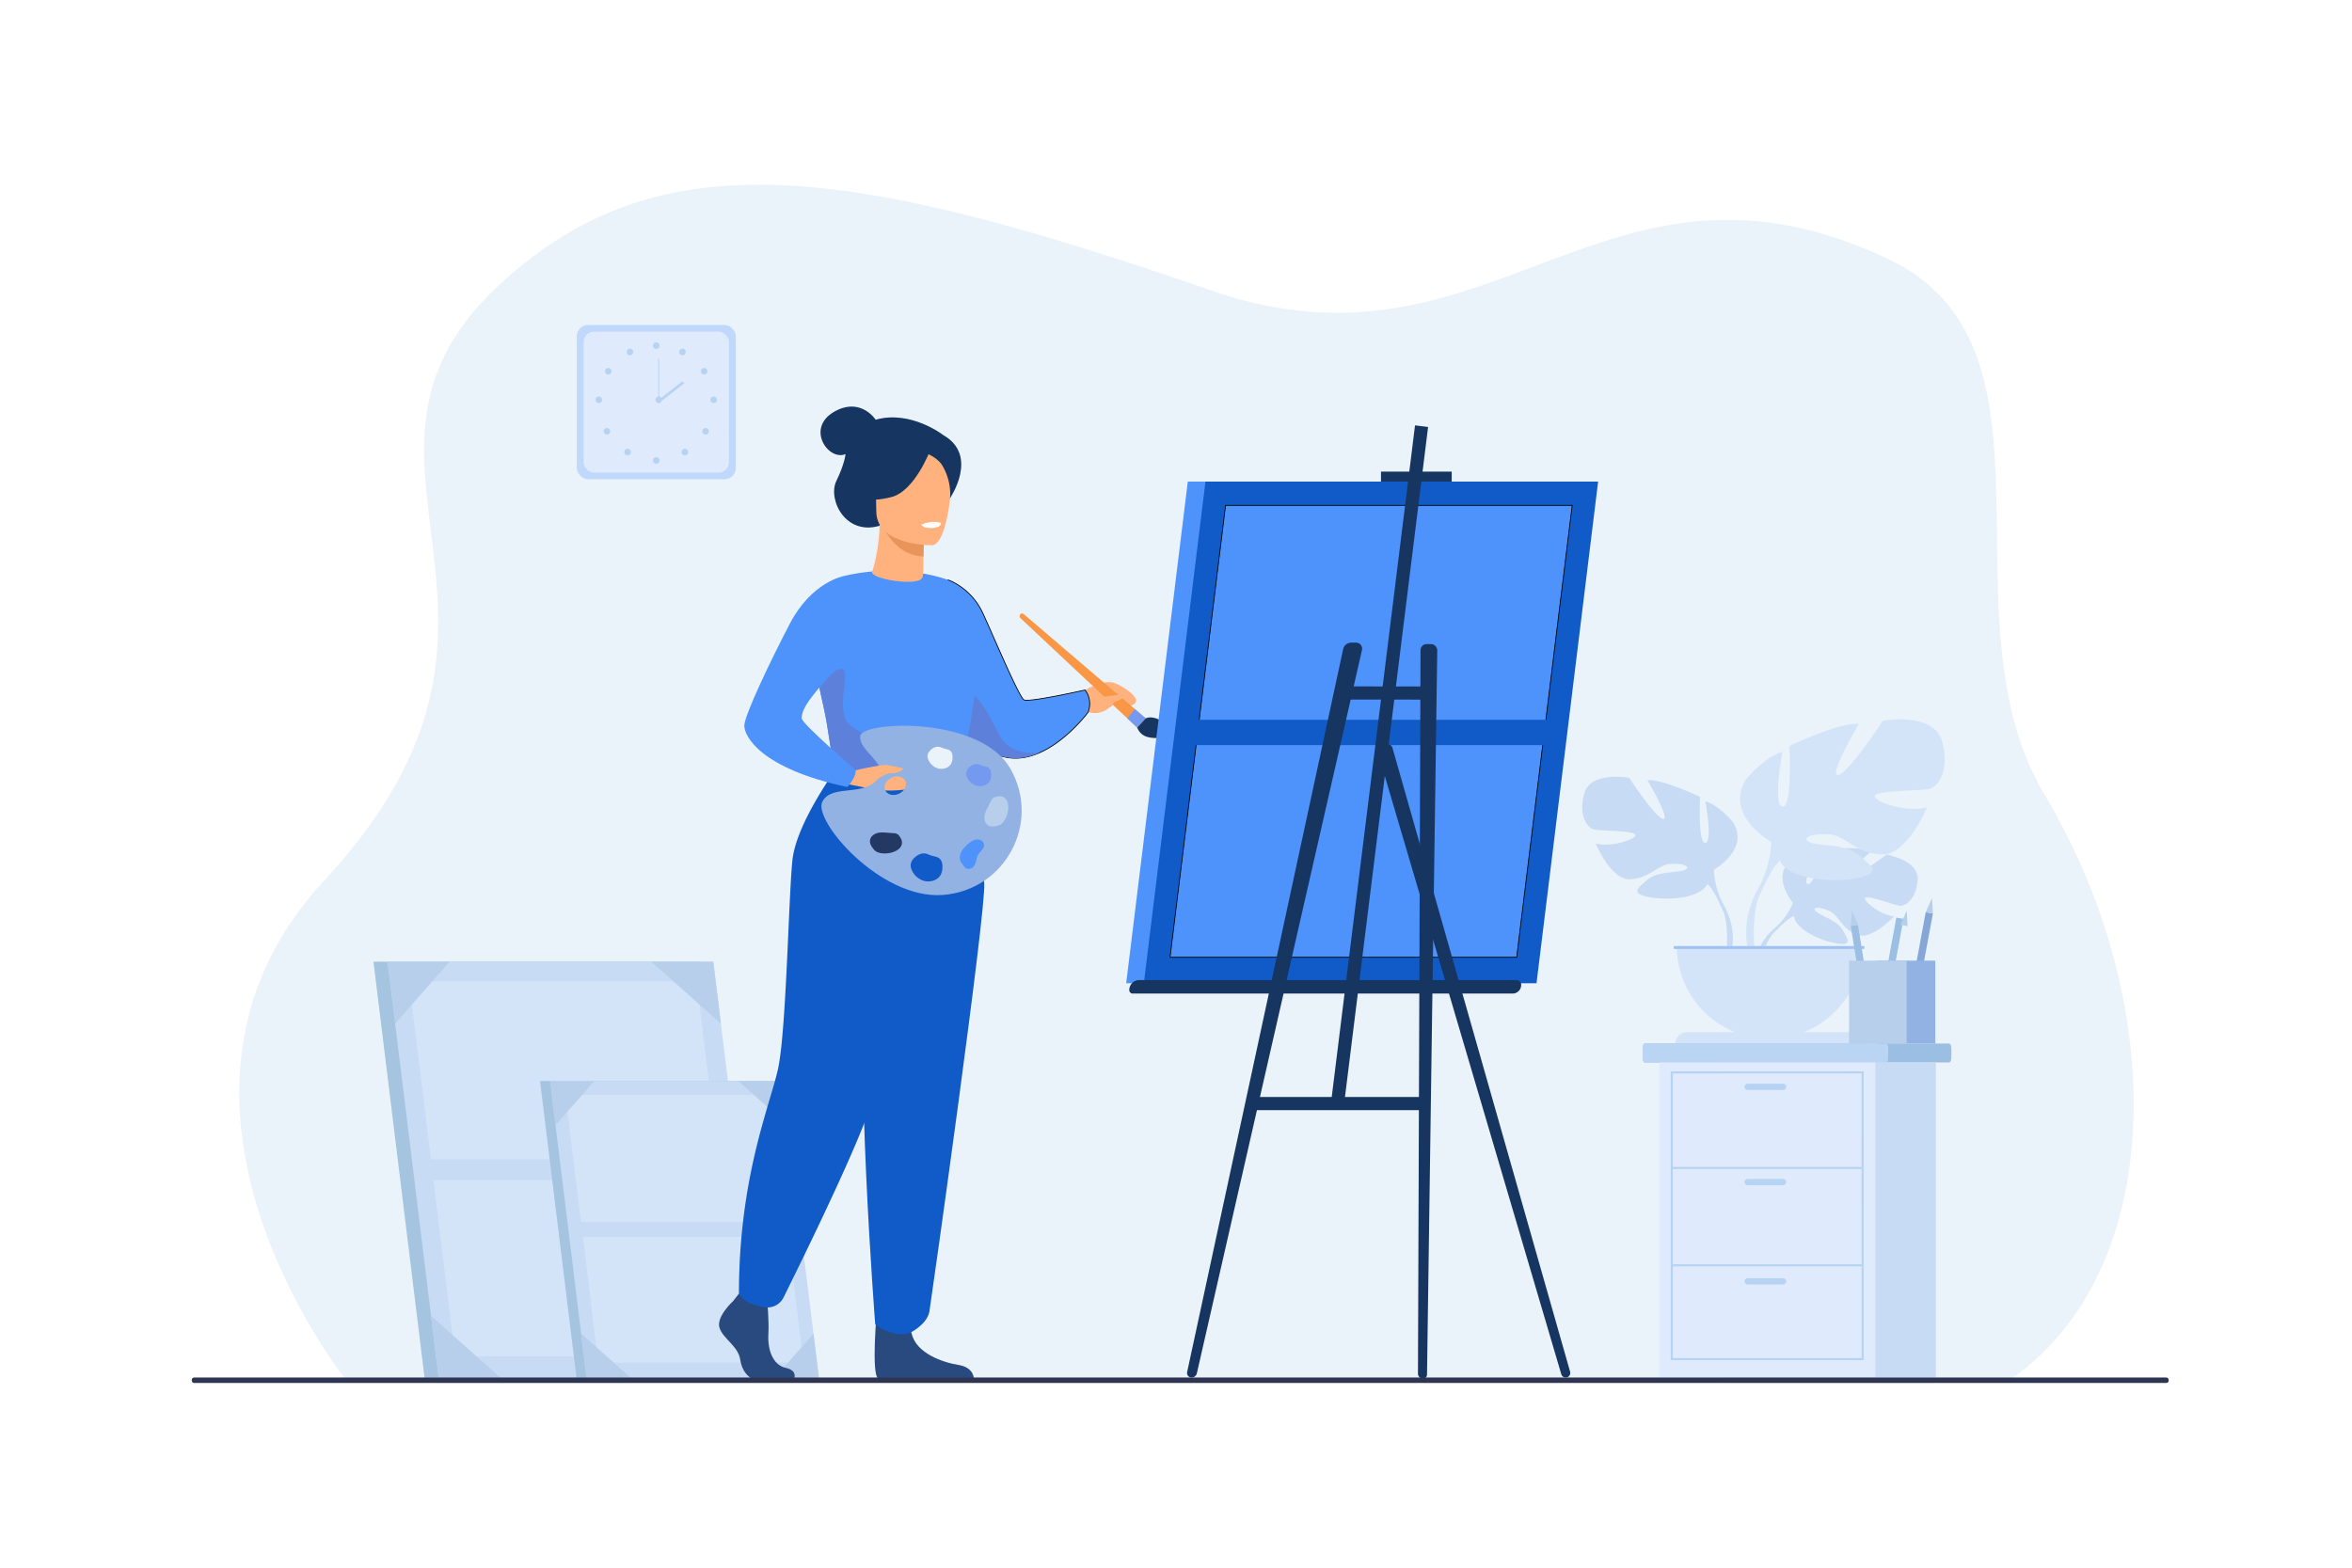 <svg id="_лой_1" data-name="‘лой_1" xmlns="http://www.w3.org/2000/svg" viewBox="0 0 3000 2000"><defs><style>.cls-1{fill:#fff;}.cls-2{fill:#ebf3fa;}.cls-3{fill:#c8dbf4;}.cls-4{fill:#d4e4f8;}.cls-5{fill:#9fc1f4;}.cls-6{fill:#a4c4e0;}.cls-7{fill:#b7cfea;}.cls-8{fill:#c0d8fb;}.cls-9{fill:#dfebfd;}.cls-10{fill:#b7d3f3;}.cls-11{fill:#9abfe2;}.cls-12{fill:#bad4f4;}.cls-13{fill:#87a6d8;}.cls-14{fill:#91b2e2;}.cls-15{fill:#ffb27d;}.cls-16{fill:#163560;}.cls-17,.cls-20{fill:#4d93fb;}.cls-17{stroke:#000;stroke-miterlimit:10;}.cls-18{fill:#5d81db;}.cls-19{fill:#294a7f;}.cls-21{fill:#115bc8;}.cls-22{fill:#e8945b;}.cls-23{fill:#233862;}.cls-24{fill:#739af0;}.cls-25{fill:#f99746;}.cls-26{fill:#2e3552;}</style></defs><rect class="cls-1" width="3000" height="2000"/><path class="cls-2" d="M441.61,1760.86s-287.72-358.2-27.7-638.07C729.89,782.7,392,588.67,638.64,361.71c201.8-185.67,442.78-152.09,906.7,9,358.71,124.52,500.61-212.1,863.14-40.26,237,112.33,63.86,457,199.62,683.84,158.07,264.17,158.07,607.34-45.34,746.62Z"/><path class="cls-3" d="M2286.87,1151.79s-28.8-33.6-1.78-54.94c0,0,19.74-11.95,35.84-11,0,0-22.81,38.24-15.43,42s22.34-44.44,22.34-44.44,44.92-4.36,59.37,2.59c0,0-38.4,31.42-30.31,33.29s49.56-29,49.56-29,41.81,7.12,39.58,32.62-16.63,33.38-23,32.7-43.36-14.82-44.17-9.63,21.49,22.14,37.1,22.94c0,0-29.48,32.5-49.07,23.12s-21.26-24.25-33.47-29.83-22.63-5.56-17.59.13S2343,1173.64,2350,1186s13.25,20.68-7,17.63-53.21-17.88-54.65-34.86Z"/><path class="cls-3" d="M2425.5,1123.69s-113.55-4.38-138.63,28.1c0,0-5.55,16.61-22.61,31.73l-2.66,7.25s19.67-20.75,26.72-22C2288.32,1168.77,2277.3,1128.54,2425.5,1123.69Z"/><path class="cls-3" d="M2264.26,1183.52s-24.38,18-26.07,50.23l4.43.4s7.78-33.3,21.85-46.33S2264.26,1183.52,2264.26,1183.52Z"/><path class="cls-3" d="M2186.18,1109.53s45.81-25.65,24.43-60.47c0,0-17.1-21.38-35.43-26.88,0,0,9.78,51.92,0,53.15s-6.72-58.64-6.72-58.64-48.25-23.22-67.19-21.38c0,0,29.93,50.69,20.16,49.47s-43.37-52.53-43.37-52.53-49.48-9.16-57.42,20.16,4.89,44,12.22,45.81,54.36,1.22,53.14,7.33-33,15.88-50.7,10.39c0,0,19.55,48.25,45.2,45.81s33.6-18.33,49.48-19.55,27.49,3.06,19.55,7.33-34.82,1.4-47.65,12.31-23.21,17.62.61,22.51,66.58,1.83,75.13-16.49Z"/><path class="cls-3" d="M2043.24,1021.57s128.28,41.54,142.94,88c0,0-.61,20.77,12.21,44.59v9.17s-13.43-31.16-20.77-35.43C2177.62,1127.86,2206.33,1087.54,2043.24,1021.57Z"/><path class="cls-3" d="M2198.39,1154.12s19.78,30,8.51,66.61l-5.09-1.37s4.94-40.27-5.41-60.53S2198.39,1154.12,2198.39,1154.12Z"/><path class="cls-4" d="M2259.06,1074.15s-60.39-33.82-32.21-79.71c0,0,22.55-28.19,46.7-35.43,0,0-12.88,68.44,0,70s8.86-77.3,8.86-77.3,63.61-30.6,88.57-28.18c0,0-39.45,66.83-26.57,65.22s57.17-69.25,57.17-69.25,65.22-12.07,75.69,26.57-6.44,58-16.11,60.39-71.66,1.61-70,9.67,43.48,20.93,66.83,13.68c0,0-25.76,63.61-59.58,60.39s-44.29-24.15-65.22-25.76-36.24,4-25.77,9.66,45.9,1.85,62.81,16.22,30.59,23.23-.81,29.68-87.76,2.41-99-21.74Z"/><path class="cls-4" d="M2447.47,958.2s-169.09,54.76-188.41,116c0,0,.81,27.38-16.1,58.78V1145s17.71-41.07,27.37-46.7C2270.33,1098.31,2232.49,1045.16,2447.47,958.2Z"/><path class="cls-4" d="M2243,1132.93s-26.08,39.6-11.21,87.8l6.71-1.8s-6.52-53.09,7.13-79.8S2243,1132.93,2243,1132.93Z"/><path class="cls-4" d="M2257,1325.26A118.29,118.29,0,0,0,2375.32,1207H2138.73A118.29,118.29,0,0,0,2257,1325.26Z"/><path class="cls-4" d="M2377,1331.28H2137.1a14.6,14.6,0,0,1,14.59-14.6h210.67a14.6,14.6,0,0,1,14.59,14.6Z"/><rect class="cls-5" x="2134.84" y="1206.96" width="243.17" height="3.63"/><polygon class="cls-6" points="541.53 1757.74 957 1757.74 891.82 1226.85 476.34 1226.85 541.53 1757.74"/><polygon class="cls-3" points="559.52 1757.74 975 1757.74 909.81 1226.85 494.34 1226.85 559.52 1757.74"/><polygon class="cls-4" points="580.52 1730.26 947.25 1730.26 888.53 1252.03 521.8 1252.03 580.52 1730.26"/><polygon class="cls-3" points="546.23 1505.72 926.06 1505.72 922.77 1478.94 542.95 1478.94 546.23 1505.72"/><polygon class="cls-7" points="919.53 1305.96 909.81 1226.85 830.7 1226.85 919.53 1305.96"/><polygon class="cls-7" points="504.05 1305.96 494.34 1226.85 573.45 1226.85 504.05 1305.96"/><polygon class="cls-7" points="895.9 1757.81 975 1757.81 965.29 1678.7 895.9 1757.81"/><polygon class="cls-7" points="638.64 1757.81 559.53 1757.81 549.82 1678.7 638.64 1757.81"/><polygon class="cls-6" points="735.33 1757.76 1031.69 1757.76 985.19 1379.08 688.83 1379.08 735.33 1757.76"/><polygon class="cls-3" points="748.17 1757.76 1044.52 1757.76 998.03 1379.08 701.67 1379.08 748.17 1757.76"/><polygon class="cls-4" points="763.14 1738.15 1024.73 1738.15 982.85 1397.04 721.26 1397.04 763.14 1738.15"/><polygon class="cls-3" points="738.69 1577.99 1009.61 1577.99 1007.27 1558.89 736.34 1558.89 738.69 1577.99"/><polygon class="cls-7" points="1004.96 1435.51 998.03 1379.08 941.6 1379.08 1004.96 1435.51"/><polygon class="cls-7" points="708.6 1435.51 701.67 1379.08 758.1 1379.08 708.6 1435.51"/><polygon class="cls-7" points="988.1 1757.81 1044.53 1757.81 1037.6 1701.38 988.1 1757.81"/><polygon class="cls-7" points="804.6 1757.81 748.17 1757.81 741.24 1701.38 804.6 1757.81"/><rect class="cls-8" x="735.63" y="414.53" width="202.96" height="196.9" rx="14.52"/><rect class="cls-9" x="744.42" y="423.06" width="185.38" height="179.84" rx="13.26"/><path class="cls-10" d="M832.9,441a4.21,4.21,0,1,1,4.21,4.2A4.21,4.21,0,0,1,832.9,441Z"/><path class="cls-10" d="M866.83,447a4.21,4.21,0,1,1,1.63,5.72A4.2,4.2,0,0,1,866.83,447Z"/><path class="cls-10" d="M895.89,470.06a4.21,4.21,0,1,1-1.25,5.82A4.22,4.22,0,0,1,895.89,470.06Z"/><path class="cls-10" d="M910.29,505.8a4.21,4.21,0,1,1-4.2,4.21A4.2,4.2,0,0,1,910.29,505.8Z"/><circle class="cls-10" cx="899.97" cy="550.25" r="4.2"/><circle class="cls-10" cx="873.57" cy="576.72" r="4.2"/><path class="cls-10" d="M832.9,587.39a4.21,4.21,0,1,1,4.21,4.21A4.21,4.21,0,0,1,832.9,587.39Z"/><path class="cls-10" d="M807.25,447a4.21,4.21,0,1,0-1.63,5.72A4.19,4.19,0,0,0,807.25,447Z"/><path class="cls-10" d="M778.19,470.06a4.21,4.21,0,1,0,1.25,5.82A4.2,4.2,0,0,0,778.19,470.06Z"/><path class="cls-10" d="M763.79,505.8A4.21,4.21,0,1,0,768,510,4.2,4.2,0,0,0,763.79,505.8Z"/><circle class="cls-10" cx="774.12" cy="550.25" r="4.2"/><circle class="cls-10" cx="800.52" cy="576.72" r="4.2"/><path class="cls-10" d="M836,510a4.2,4.2,0,1,1,4.2,4.2A4.2,4.2,0,0,1,836,510Z"/><rect class="cls-10" x="839.61" y="457.48" width="1.15" height="52.52"/><rect class="cls-10" x="835.87" y="497.28" width="35.4" height="3.44" transform="matrix(0.79, -0.62, 0.62, 0.79, -125.96, 633.54)"/><path class="cls-11" d="M2095.2,1338.05v10.64c0,3.73,1.21,6.77,2.68,6.77H2486.3c1.47,0,2.68-3,2.68-6.77v-10.64c0-3.72-1.21-6.77-2.68-6.77H2097.88C2096.41,1331.28,2095.2,1334.33,2095.2,1338.05Z"/><path class="cls-12" d="M2095.2,1338.05v10.64c0,3.73,1.11,6.77,2.46,6.77H2406c1.36,0,2.46-3,2.46-6.77v-10.64c0-3.72-1.1-6.77-2.46-6.77H2097.66C2096.31,1331.28,2095.2,1334.33,2095.2,1338.05Z"/><rect class="cls-3" x="2193.51" y="1355.46" width="275.76" height="401.93" transform="translate(4662.77 3112.86) rotate(180)"/><rect class="cls-9" x="2116.23" y="1355.46" width="275.76" height="401.93" transform="translate(4508.22 3112.86) rotate(180)"/><path class="cls-10" d="M2131,1366.82h246.13V1735.2H2131Zm243.47,2.66H2133.7v363.07h240.81Z"/><rect class="cls-10" x="2132.37" y="1488.68" width="243.46" height="2.66"/><rect class="cls-10" x="2132.37" y="1612.92" width="243.46" height="2.66"/><path class="cls-10" d="M2229.16,1390.58h45.18a4,4,0,0,0,4-4h0a4,4,0,0,0-4-4h-45.18a4,4,0,0,0-4,4h0A4,4,0,0,0,2229.16,1390.58Z"/><path class="cls-10" d="M2229.16,1512.07h45.18a4,4,0,0,0,4-4h0a4,4,0,0,0-4-4h-45.18a4,4,0,0,0-4,4h0A4,4,0,0,0,2229.16,1512.07Z"/><path class="cls-10" d="M2229.16,1638.72h45.18a4,4,0,0,0,4-4h0a4,4,0,0,0-4-4h-45.18a4,4,0,0,0-4,4h0A4,4,0,0,0,2229.16,1638.72Z"/><rect class="cls-11" x="2369.34" y="1179.83" width="9.31" height="109.78" transform="translate(-165.73 391.99) rotate(-9.12)"/><polygon class="cls-7" points="2362.22 1161.44 2360.69 1181.27 2369.89 1179.79 2362.22 1161.44"/><rect class="cls-11" x="2413.9" y="1179.79" width="9.31" height="109.78" transform="matrix(0.98, 0.18, -0.18, 0.98, 265.52, -420.1)"/><polygon class="cls-7" points="2432.08 1161.71 2423.98 1179.86 2433.14 1181.56 2432.08 1161.71"/><rect class="cls-13" x="2446.19" y="1163.65" width="9.31" height="109.78" transform="translate(263.12 -426.25) rotate(10.5)"/><polygon class="cls-7" points="2464.37 1145.56 2456.27 1163.72 2465.43 1165.42 2464.37 1145.56"/><rect class="cls-14" x="2395.17" y="1225.55" width="73.36" height="105.73"/><rect class="cls-7" x="2358.49" y="1225.55" width="73.36" height="105.73"/><path class="cls-15" d="M1384,880.29s23.9-13.92,37.07-9.14,35.29,20.34,25.72,26.92-21.26.46-25.13,0-11.2,15.84-33.72,10.61S1384,880.29,1384,880.29Z"/><path class="cls-16" d="M1203.33,555.18s-41.56-32.48-86.43-19.71c0,0-17.43-27-48.45-12.52-43.47,20.34-12.36,65.95,10,56.38,0,0-.61,11.37-11.77,34.5s11.92,72.15,58.5,55.92,86.73-34.46,86.73-34.46S1248.91,581.33,1203.33,555.18Z"/><path class="cls-17" d="M1200.19,892.89A188.13,188.13,0,0,0,1219.45,922c15,18.75,38,40.4,67,44.67,13.84,2,27.38-.93,39.81-6.46h0c35.19-15.62,61.64-51.54,61.64-51.54,6.21-16.92-3.94-28.39-3.94-28.39s-71,16-77.82,12.6-46.54-99.29-54.43-114.46c-15.55-29.91-42.64-38.64-42.64-38.64Z"/><path class="cls-18" d="M1219.45,922c12.91,24.8,38,40.4,67,44.67,13.84,2,27.38-.93,39.81-6.46-1.37.18-36.51,4.52-50.52-20.54-14.29-25.56-29.74-66.16-51-52.63C1215.63,892.9,1216,907.42,1219.45,922Z"/><path class="cls-19" d="M935.11,1659.85s-21.68,19.78-17.45,33.84,23.8,23.43,26.44,40.61,13.22,26.56,22.74,26.56h45.38s7-12.09-9.92-15.74-23.3-23.83-22.24-42.58-1.59-43.74-1.59-43.74l-36-8.33Z"/><path class="cls-19" d="M1118.61,1670.26s-7.8,83.82,1.72,88.51l121.81-.25s0-14.06-19.56-17.18-53.94-14.58-59.76-40.1S1118.61,1670.26,1118.61,1670.26Z"/><path class="cls-20" d="M1220.87,996.17l-100-6.62-56.35-3.75s-6.34-40-9.17-58.21c-3.2-20.56-7.16-35-9.78-48.33a147.78,147.78,0,0,1-2.69-19.76c-1.82-30.71-18-23.14-18-23.14l51-101.37c75.56-18,133.21,4.81,133.21,4.81s19.81,35.23,32.78,86S1220.87,996.17,1220.87,996.17Z"/><path class="cls-18" d="M1136.42,986.48l-71.89-.68s-6.34-40-9.17-58.21c-3.2-20.56-7.16-35-9.78-48.33l-.08-2.53s18.66-26.4,29-23.17-8.3,51.69,7.31,69C1093.13,935.16,1133,945.93,1136.42,986.48Z"/><path class="cls-21" d="M1218.08,980.38s35.11,109.31,37.37,146.53-67.13,528.7-69.92,545.85c-2.63,16.16-22.71,26.47-22.71,26.47s-9.23,5.44-22.4,1.72c-18.29-5.16-24.06-11.34-24.06-11.34s-27.34-350.52-10.42-475.74,17.11-233.49,17.11-233.49Z"/><path class="cls-21" d="M1069.28,977.12s-53.57,71.88-58.56,120.46-7.83,219.26-18.47,266.63-49.74,138.52-49.74,286.26c0,0,4.07,8.47,16.61,13a138.67,138.67,0,0,0,14.61,4,23,23,0,0,0,25.68-12.19c26.43-53.21,110.62-224.84,114.94-260.46,3.05-25.21,29.63-192.07,87.61-290,13.92-23.51-13.8-81-13.8-81Z"/><path class="cls-15" d="M1112.34,729.22c4.27-11,9.69-39.77,9.61-60.11l3.21.59,54,9.83s-1.23,15.63-1.27,30.36v.37c-.06,12.79.06,23.07-1.4,26.56C1171.34,749.09,1108.8,738.34,1112.34,729.22Z"/><path class="cls-22" d="M1179.15,679.53s-1.23,15.63-1.27,30.36c-30.21-.78-46.18-26.14-52.72-40.19Z"/><path class="cls-15" d="M1189.24,695.59s-71.48,1.18-71.53-43.34-9.31-74.36,36.33-77,54.52,14.35,58.15,29.2S1207.83,694.14,1189.24,695.59Z"/><path class="cls-16" d="M1186.59,574.16s-19.57,52.24-49.61,60-43.06-.32-43.06-.32,23-18.31,27.82-50.25C1121.74,583.55,1171.83,549.3,1186.59,574.16Z"/><path class="cls-16" d="M1181.74,578.4s14.51,5.43,20.49,16a72,72,0,0,1,9.66,40.88s14.74-35.51-1.83-55.59C1192.49,558.4,1181.74,578.4,1181.74,578.4Z"/><path class="cls-1" d="M1175.27,669.16s1.24,5.25,14.29,4.44c0,0,11-.68,10.63-6.44C1200.19,667.16,1189.56,663.05,1175.27,669.16Z"/><path class="cls-15" d="M1088.62,983.61s59.1-19.74,82.82,15.56c5,7.48-32,11.2-51.85,8.57-4.72-.63-38.17-7.35-38.17-7.35Z"/><path class="cls-20" d="M1075.92,735s-40.52,7.33-68.22,60.19C984,840.47,949.37,912.5,949.37,925.85s20.62,54.53,131.33,78.2c0,0,11.45-12,10.75-21.57,0,0-69.11-59.36-68.92-66.3.35-13.12,11.33-30.45,72-91.14C1111,808.54,1075.92,735,1075.92,735Z"/><path class="cls-14" d="M1289.14,981.3c-38.77-68.61-187.32-61-191.59-43.16s33.75,35.8,24.36,52c-16.51,28.39-60.69,8.68-73,32.61s74,125,153.67,119S1327.9,1049.91,1289.14,981.3Zm-134.37,15c2.67,5.65-.89,12.93-8,16.27s-15,1.46-17.62-4.19.89-12.93,8-16.27S1152.1,990.67,1154.77,996.32Z"/><path class="cls-23" d="M1115.11,1084.29c-3-3.47-6-7.61-5.44-12.16.53-4.39,4.41-7.79,8.64-9.13s8.77-1,13.19-.67l8.09.61a11.44,11.44,0,0,1,5,1.18,10.72,10.72,0,0,1,3.26,3.59,16,16,0,0,1,2.15,4.16C1154.7,1087.91,1123.18,1093.65,1115.11,1084.29Z"/><path class="cls-7" d="M1274,1052.91c-4.36,1.38-9.35,2.5-13.31.2s-5.42-7.14-5-11.55,2.53-8.45,4.58-12.38L1264,1022a11.23,11.23,0,0,1,3.06-4.15,10.93,10.93,0,0,1,4.58-1.58,15.71,15.71,0,0,1,4.68-.32C1292.92,1018,1285.74,1049.19,1274,1052.91Z"/><path class="cls-21" d="M1168.83,1092.19c3.46-2.65,8-4.1,12.27-3.15,2.21.49,4.24,1.59,6.4,2.31,3.61,1.2,7.72,1.39,10.67,3.79,3.5,2.85,4.21,7.91,3.89,12.41a21.35,21.35,0,0,1-2,8.11c-3.8,7.56-13.84,10.46-21.95,8a24.67,24.67,0,0,1-15.7-15.09C1159.88,1101.87,1163.21,1096.49,1168.83,1092.19Z"/><path class="cls-24" d="M1238.1,977.42a12,12,0,0,1,9.67-2.48c1.75.39,3.35,1.26,5,1.82,2.84,1,6.08,1.1,8.41,3,2.76,2.25,3.32,6.24,3.07,9.79a16.91,16.91,0,0,1-1.56,6.39c-3,6-10.91,8.25-17.31,6.35a19.43,19.43,0,0,1-12.38-11.9C1231,985.06,1233.66,980.81,1238.1,977.42Z"/><path class="cls-2" d="M1188.84,955.36a12,12,0,0,1,9.67-2.49c1.75.39,3.35,1.26,5,1.82,2.84.95,6.08,1.1,8.41,3,2.76,2.25,3.33,6.24,3.07,9.79a16.91,16.91,0,0,1-1.56,6.39c-3,6-10.91,8.26-17.31,6.35a19.45,19.45,0,0,1-12.38-11.9C1181.78,963,1184.4,958.75,1188.84,955.36Z"/><path class="cls-20" d="M1226.74,1101.27c-2.94-3.49-3-8.74-1.27-13s5-7.6,8.4-10.68a28.57,28.57,0,0,1,7.76-5.49,11.4,11.4,0,0,1,9.27-.22c2.87,1.37,4.89,4.71,4.13,7.8-1,4.21-5.69,7.38-7.68,11.23-1.91,3.67-1.88,8-3.68,11.62-1.62,3.22-3.27,5.28-7.19,5.77C1230.62,1109.07,1230,1105.2,1226.74,1101.27Z"/><path class="cls-15" d="M1106.13,979.59s20.64-4.33,24.54-3.77c6.33.92,19.73,3.59,21.25,4.66s-7.94,7-15.5,6c-5.15-.71-15.94,6.66-19.68,9.1S1106.13,979.59,1106.13,979.59Z"/><path class="cls-25" d="M1461.41,916.45l-10.9,11.84L1301.67,788.67a3.55,3.55,0,0,1-.18-5h0a3.09,3.09,0,0,1,4.28-.25Z"/><polygon class="cls-24" points="1450.51 928.29 1461.41 916.45 1447.57 904.61 1437.89 916.45 1450.51 928.29"/><path class="cls-16" d="M1461.41,916.45s8.47-5,23.22,5.16,25.3,6.68,25.3,6.68-12.65,11.94-27.75,13-26.44-.34-31.67-13Z"/><path class="cls-15" d="M1399,889.93l1.94-.23c6.94-.85,30.26-3.74,34.15-4.59,4.59-1-2.74,6.93-10.57,9.17s-2.84,8.58-11.49,7.78S1399,889.93,1399,889.93Z"/><polygon class="cls-20" points="1937.33 1254.39 1436.46 1254.39 1515.05 614.39 2015.91 614.39 1937.33 1254.39"/><polygon class="cls-21" points="1959.85 1254.39 1458.98 1254.39 1537.57 614.39 2038.43 614.39 1959.85 1254.39"/><polygon class="cls-17" points="1934.54 1221.26 1492.43 1221.26 1563.22 644.74 2005.33 644.74 1934.54 1221.26"/><polygon class="cls-21" points="1975.87 950.57 1517.98 950.57 1521.95 918.29 1979.84 918.29 1975.87 950.57"/><path class="cls-16" d="M1519.85,1757.39h0a5.75,5.75,0,0,1-5.63-7l199-922.27a10.47,10.47,0,0,1,10.23-8.25h6.22a7.74,7.74,0,0,1,7.55,9.43L1526.62,1752A6.94,6.94,0,0,1,1519.85,1757.39Z"/><path class="cls-16" d="M1814.91,1758.83h0a6.42,6.42,0,0,1-6.28-6.44l3.27-922.91a7.87,7.87,0,0,1,7.95-7.8l5.38.06a8.12,8.12,0,0,1,8,8.23l-13.06,923.75A5.18,5.18,0,0,1,1814.91,1758.83Z"/><rect class="cls-16" x="1596.42" y="1399.5" width="220.27" height="16.78"/><rect class="cls-16" x="1324.17" y="967.39" width="870.84" height="16.78" transform="translate(574.69 2601.91) rotate(-82.93)"/><polygon class="cls-16" points="1822.16 892.53 1700.77 892.48 1709.17 875.7 1822.17 875.75 1822.16 892.53"/><path class="cls-16" d="M1991.44,1753.2,1760.16,969.12a5.83,5.83,0,0,1,.16-3.78l4.66-11.92a5.85,5.85,0,0,1,11.07.53l226.63,796a5.85,5.85,0,0,1-5.63,7.44h0A5.85,5.85,0,0,1,1991.44,1753.2Z"/><path class="cls-16" d="M1929.35,1267.54H1444.78a4.39,4.39,0,0,1-4.39-4.39h0a12.82,12.82,0,0,1,12.81-12.82h481.08a6,6,0,0,1,6,6v.28A10.93,10.93,0,0,1,1929.35,1267.54Z"/><rect class="cls-16" x="1761.47" y="601.68" width="90.21" height="12.71"/><rect class="cls-26" x="244.62" y="1757.39" width="2521.55" height="6.92" rx="2.91"/></svg>